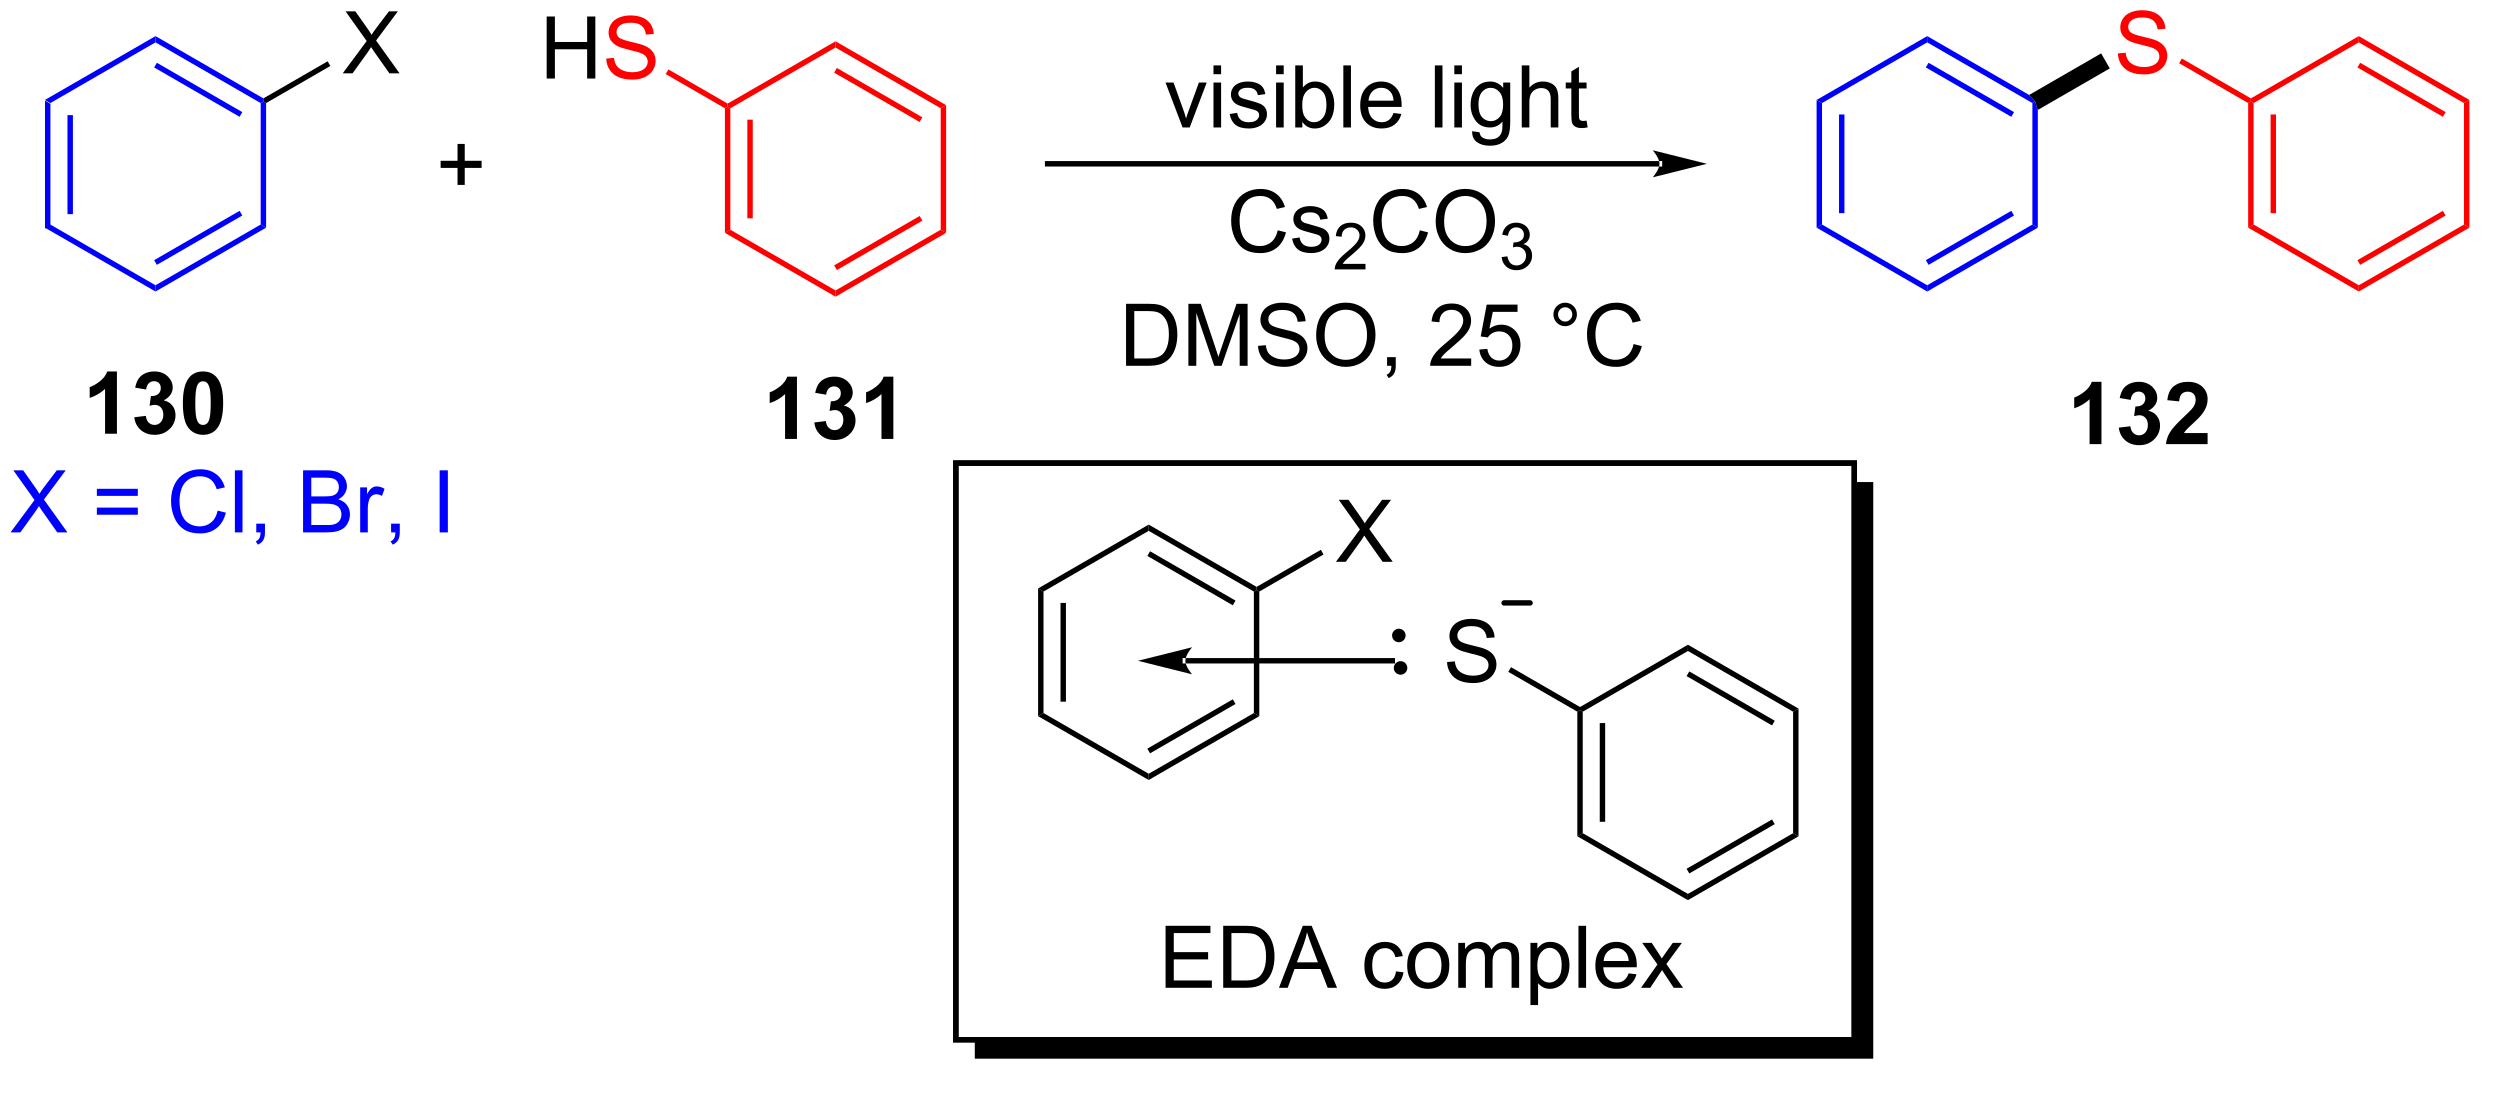 <?xml version="1.0" encoding="UTF-8"?>
<!DOCTYPE svg PUBLIC '-//W3C//DTD SVG 1.0//EN'
          'http://www.w3.org/TR/2001/REC-SVG-20010904/DTD/svg10.dtd'>
<svg stroke-dasharray="none" shape-rendering="auto" xmlns="http://www.w3.org/2000/svg" font-family="'Dialog'" text-rendering="auto" width="90" fill-opacity="1" color-interpolation="auto" color-rendering="auto" preserveAspectRatio="xMidYMid meet" font-size="12px" viewBox="0 0 90 40" fill="black" xmlns:xlink="http://www.w3.org/1999/xlink" stroke="black" image-rendering="auto" stroke-miterlimit="10" stroke-linecap="square" stroke-linejoin="miter" font-style="normal" stroke-width="1" height="40" stroke-dashoffset="0" font-weight="normal" stroke-opacity="1"
><!--Generated by the Batik Graphics2D SVG Generator--><defs id="genericDefs"
  /><g
  ><defs id="defs1"
    ><clipPath clipPathUnits="userSpaceOnUse" id="clipPath1"
      ><path d="M0.683 1.614 L237.789 1.614 L237.789 105.45 L0.683 105.45 L0.683 1.614 Z"
      /></clipPath
      ><clipPath clipPathUnits="userSpaceOnUse" id="clipPath2"
      ><path d="M-1.186 23.134 L-1.186 123.646 L228.56 123.646 L228.56 23.134 Z"
      /></clipPath
      ><clipPath clipPathUnits="userSpaceOnUse" id="clipPath3"
      ><path d="M-1.186 23.134 L-1.186 123.111 L228.355 123.111 L228.355 23.134 Z"
      /></clipPath
    ></defs
    ><g fill="blue" transform="scale(0.38,0.38) translate(-0.683,-1.614) matrix(1.029,0,0,1.029,1.903,-22.182)" stroke="blue"
    ><path d="M2.957 32.388 L3.457 32.677 L3.457 43.888 L2.957 44.176 ZM5.027 33.727 L5.027 42.837 L5.527 42.837 L5.527 33.727 Z" stroke="none" clip-path="url(#clipPath3)"
    /></g
    ><g fill="blue" transform="matrix(0.39,0,0,0.39,0.463,-9.033)" stroke="blue"
    ><path d="M2.957 44.176 L3.457 43.888 L13.167 49.493 L13.167 50.071 Z" stroke="none" clip-path="url(#clipPath3)"
    /></g
    ><g fill="blue" transform="matrix(0.39,0,0,0.39,0.463,-9.033)" stroke="blue"
    ><path d="M13.167 50.071 L13.167 49.493 L22.876 43.888 L23.376 44.176 ZM13.292 47.608 L21.181 43.054 L20.931 42.621 L13.042 47.175 Z" stroke="none" clip-path="url(#clipPath3)"
    /></g
    ><g fill="blue" transform="matrix(0.39,0,0,0.39,0.463,-9.033)" stroke="blue"
    ><path d="M23.376 44.176 L22.876 43.888 L22.876 32.677 L23.126 32.532 L23.376 32.677 Z" stroke="none" clip-path="url(#clipPath3)"
    /></g
    ><g fill="blue" transform="matrix(0.39,0,0,0.39,0.463,-9.033)" stroke="blue"
    ><path d="M23.126 32.243 L23.126 32.532 L22.876 32.677 L13.167 27.071 L13.167 26.494 ZM21.181 33.511 L13.292 28.956 L13.042 29.389 L20.931 33.944 Z" stroke="none" clip-path="url(#clipPath3)"
    /></g
    ><g fill="blue" transform="matrix(0.39,0,0,0.39,0.463,-9.033)" stroke="blue"
    ><path d="M13.167 26.494 L13.167 27.071 L3.457 32.677 L2.957 32.388 Z" stroke="none" clip-path="url(#clipPath3)"
    /></g
    ><g transform="matrix(0.39,0,0,0.39,0.463,-9.033)"
    ><path d="M30.447 29.932 L32.66 26.948 L30.707 24.206 L31.611 24.206 L32.65 25.674 Q32.973 26.13 33.111 26.378 Q33.301 26.065 33.564 25.724 L34.715 24.206 L35.541 24.206 L33.528 26.904 L35.697 29.932 L34.759 29.932 L33.317 27.888 Q33.197 27.713 33.067 27.505 Q32.876 27.818 32.793 27.935 L31.356 29.932 L30.447 29.932 Z" stroke="none" clip-path="url(#clipPath3)"
    /></g
    ><g fill="blue" transform="matrix(0.39,0,0,0.39,0.463,-9.033)" stroke="blue"
    ><path d="M-0.213 72.303 L2 69.319 L0.047 66.576 L0.951 66.576 L1.99 68.045 Q2.312 68.501 2.45 68.748 Q2.641 68.436 2.904 68.095 L4.055 66.576 L4.88 66.576 L2.867 69.275 L5.037 72.303 L4.099 72.303 L2.656 70.259 Q2.537 70.084 2.406 69.876 Q2.216 70.189 2.133 70.306 L0.695 72.303 L-0.213 72.303 ZM11.535 68.936 L7.754 68.936 L7.754 68.28 L11.535 68.28 L11.535 68.936 ZM11.535 70.673 L7.754 70.673 L7.754 70.017 L11.535 70.017 L11.535 70.673 ZM18.906 70.295 L19.664 70.485 Q19.427 71.42 18.807 71.912 Q18.188 72.402 17.294 72.402 Q16.367 72.402 15.787 72.025 Q15.208 71.647 14.904 70.933 Q14.602 70.217 14.602 69.397 Q14.602 68.501 14.943 67.837 Q15.287 67.17 15.917 66.824 Q16.547 66.478 17.305 66.478 Q18.164 66.478 18.75 66.915 Q19.336 67.353 19.568 68.147 L18.82 68.321 Q18.622 67.696 18.242 67.412 Q17.865 67.126 17.289 67.126 Q16.63 67.126 16.185 67.444 Q15.742 67.759 15.562 68.293 Q15.383 68.826 15.383 69.392 Q15.383 70.123 15.596 70.668 Q15.81 71.212 16.258 71.483 Q16.708 71.751 17.232 71.751 Q17.867 71.751 18.307 71.384 Q18.75 71.017 18.906 70.295 ZM20.494 72.303 L20.494 66.576 L21.197 66.576 L21.197 72.303 L20.494 72.303 ZM22.469 72.303 L22.469 71.501 L23.271 71.501 L23.271 72.303 Q23.271 72.746 23.115 73.017 Q22.958 73.287 22.617 73.436 L22.422 73.136 Q22.646 73.037 22.75 72.847 Q22.857 72.66 22.867 72.303 L22.469 72.303 ZM26.789 72.303 L26.789 66.576 L28.938 66.576 Q29.594 66.576 29.99 66.751 Q30.388 66.923 30.612 67.285 Q30.836 67.647 30.836 68.04 Q30.836 68.407 30.635 68.733 Q30.438 69.056 30.037 69.256 Q30.555 69.407 30.833 69.775 Q31.115 70.142 31.115 70.642 Q31.115 71.045 30.943 71.392 Q30.773 71.735 30.523 71.923 Q30.273 72.11 29.896 72.207 Q29.521 72.303 28.974 72.303 L26.789 72.303 ZM27.547 68.983 L28.787 68.983 Q29.289 68.983 29.508 68.915 Q29.797 68.829 29.943 68.631 Q30.091 68.431 30.091 68.131 Q30.091 67.845 29.953 67.629 Q29.818 67.412 29.562 67.332 Q29.31 67.251 28.693 67.251 L27.547 67.251 L27.547 68.983 ZM27.547 71.626 L28.974 71.626 Q29.341 71.626 29.49 71.6 Q29.75 71.553 29.924 71.444 Q30.102 71.334 30.213 71.126 Q30.328 70.915 30.328 70.642 Q30.328 70.321 30.164 70.087 Q30 69.85 29.708 69.754 Q29.419 69.657 28.872 69.657 L27.547 69.657 L27.547 71.626 ZM32.06 72.303 L32.06 68.155 L32.693 68.155 L32.693 68.782 Q32.935 68.342 33.138 68.201 Q33.344 68.061 33.591 68.061 Q33.945 68.061 34.312 68.287 L34.07 68.939 Q33.812 68.787 33.555 68.787 Q33.325 68.787 33.141 68.925 Q32.958 69.064 32.88 69.311 Q32.763 69.686 32.763 70.131 L32.763 72.303 L32.06 72.303 ZM34.914 72.303 L34.914 71.501 L35.716 71.501 L35.716 72.303 Q35.716 72.746 35.56 73.017 Q35.404 73.287 35.062 73.436 L34.867 73.136 Q35.091 73.037 35.195 72.847 Q35.302 72.66 35.312 72.303 L34.914 72.303 ZM39.396 72.303 L39.396 66.576 L40.154 66.576 L40.154 72.303 L39.396 72.303 Z" stroke="none" clip-path="url(#clipPath3)"
    /></g
    ><g transform="matrix(0.39,0,0,0.39,0.463,-9.033)"
    ><path d="M41.047 40.23 L41.047 38.66 L39.487 38.66 L39.487 38.004 L41.047 38.004 L41.047 36.446 L41.711 36.446 L41.711 38.004 L43.268 38.004 L43.268 38.66 L41.711 38.66 L41.711 40.23 L41.047 40.23 Z" stroke="none" clip-path="url(#clipPath3)"
    /></g
    ><g fill="red" transform="matrix(0.39,0,0,0.39,0.463,-9.033)" stroke="red"
    ><path d="M65.728 33.156 L65.978 33.011 L66.228 33.156 L66.228 44.367 L65.728 44.656 ZM67.798 34.206 L67.798 43.316 L68.298 43.316 L68.298 34.206 Z" stroke="none" clip-path="url(#clipPath3)"
    /></g
    ><g fill="red" transform="matrix(0.39,0,0,0.39,0.463,-9.033)" stroke="red"
    ><path d="M65.728 44.656 L66.228 44.367 L75.938 49.973 L75.938 50.55 Z" stroke="none" clip-path="url(#clipPath3)"
    /></g
    ><g fill="red" transform="matrix(0.39,0,0,0.39,0.463,-9.033)" stroke="red"
    ><path d="M75.938 50.55 L75.938 49.973 L85.647 44.367 L86.147 44.656 ZM76.062 48.088 L83.952 43.533 L83.702 43.1 L75.812 47.655 Z" stroke="none" clip-path="url(#clipPath3)"
    /></g
    ><g fill="red" transform="matrix(0.39,0,0,0.39,0.463,-9.033)" stroke="red"
    ><path d="M86.147 44.656 L85.647 44.367 L85.647 33.156 L86.147 32.867 Z" stroke="none" clip-path="url(#clipPath3)"
    /></g
    ><g fill="red" transform="matrix(0.39,0,0,0.39,0.463,-9.033)" stroke="red"
    ><path d="M86.147 32.867 L85.647 33.156 L75.938 27.55 L75.938 26.973 ZM83.952 33.99 L76.062 29.435 L75.812 29.868 L83.702 34.423 Z" stroke="none" clip-path="url(#clipPath3)"
    /></g
    ><g fill="red" transform="matrix(0.39,0,0,0.39,0.463,-9.033)" stroke="red"
    ><path d="M75.938 26.973 L75.938 27.55 L66.228 33.156 L65.978 33.011 L65.978 32.723 Z" stroke="none" clip-path="url(#clipPath3)"
    /></g
    ><g transform="matrix(0.39,0,0,0.39,0.463,-9.033)"
    ><path d="M49.276 30.411 L49.276 24.685 L50.034 24.685 L50.034 27.036 L53.01 27.036 L53.01 24.685 L53.768 24.685 L53.768 30.411 L53.01 30.411 L53.01 27.711 L50.034 27.711 L50.034 30.411 L49.276 30.411 Z" stroke="none" clip-path="url(#clipPath3)"
    /></g
    ><g fill="red" transform="matrix(0.39,0,0,0.39,0.463,-9.033)" stroke="red"
    ><path d="M54.772 28.57 L55.488 28.508 Q55.538 28.937 55.723 29.213 Q55.91 29.489 56.301 29.659 Q56.691 29.828 57.178 29.828 Q57.613 29.828 57.944 29.701 Q58.277 29.57 58.439 29.346 Q58.6 29.122 58.6 28.857 Q58.6 28.586 58.444 28.385 Q58.288 28.185 57.928 28.047 Q57.699 27.958 56.91 27.768 Q56.121 27.578 55.803 27.411 Q55.395 27.195 55.191 26.878 Q54.991 26.56 54.991 26.164 Q54.991 25.732 55.236 25.354 Q55.483 24.977 55.954 24.781 Q56.428 24.586 57.007 24.586 Q57.645 24.586 58.129 24.792 Q58.616 24.997 58.876 25.396 Q59.139 25.794 59.16 26.297 L58.434 26.352 Q58.374 25.81 58.035 25.534 Q57.699 25.255 57.038 25.255 Q56.35 25.255 56.035 25.508 Q55.723 25.758 55.723 26.114 Q55.723 26.422 55.944 26.622 Q56.163 26.82 57.087 27.031 Q58.012 27.239 58.355 27.396 Q58.855 27.625 59.092 27.979 Q59.332 28.333 59.332 28.794 Q59.332 29.25 59.069 29.656 Q58.809 30.06 58.316 30.286 Q57.827 30.51 57.215 30.51 Q56.436 30.51 55.91 30.284 Q55.387 30.055 55.087 29.602 Q54.788 29.146 54.772 28.57 Z" stroke="none" clip-path="url(#clipPath3)"
    /></g
    ><g transform="matrix(0.39,0,0,0.39,0.463,-9.033)"
    ><path d="M151.996 38.532 L151.996 38.532 L95.517 38.532 L95.267 38.532 L95.267 38.032 L95.517 38.032 L151.996 38.032 L152.246 38.032 L152.246 38.532 ZM156.371 38.282 L151.371 37.032 C151.371 37.032 151.996 37.735 151.996 38.282 C151.996 38.829 151.371 39.532 151.371 39.532 Z" stroke="none" clip-path="url(#clipPath3)"
    /></g
    ><g transform="matrix(0.39,0,0,0.39,0.463,-9.033)"
    ><path d="M116.761 44.42 L117.519 44.61 Q117.282 45.545 116.663 46.038 Q116.043 46.527 115.15 46.527 Q114.222 46.527 113.642 46.15 Q113.064 45.772 112.759 45.058 Q112.457 44.342 112.457 43.522 Q112.457 42.626 112.798 41.962 Q113.142 41.295 113.772 40.949 Q114.402 40.603 115.16 40.603 Q116.019 40.603 116.605 41.04 Q117.191 41.478 117.423 42.272 L116.676 42.446 Q116.478 41.821 116.097 41.538 Q115.72 41.251 115.144 41.251 Q114.486 41.251 114.04 41.569 Q113.597 41.884 113.418 42.418 Q113.238 42.952 113.238 43.517 Q113.238 44.248 113.452 44.793 Q113.665 45.337 114.113 45.608 Q114.564 45.876 115.087 45.876 Q115.722 45.876 116.163 45.509 Q116.605 45.142 116.761 44.42 ZM118.083 45.188 L118.778 45.079 Q118.836 45.498 119.104 45.722 Q119.372 45.944 119.851 45.944 Q120.336 45.944 120.57 45.746 Q120.805 45.548 120.805 45.282 Q120.805 45.045 120.599 44.907 Q120.453 44.813 119.88 44.67 Q119.107 44.475 118.807 44.332 Q118.508 44.188 118.354 43.938 Q118.2 43.686 118.2 43.381 Q118.2 43.103 118.325 42.868 Q118.453 42.631 118.672 42.475 Q118.836 42.353 119.12 42.269 Q119.403 42.186 119.726 42.186 Q120.216 42.186 120.583 42.327 Q120.953 42.467 121.127 42.707 Q121.305 42.946 121.372 43.35 L120.685 43.444 Q120.638 43.123 120.411 42.944 Q120.187 42.764 119.778 42.764 Q119.294 42.764 119.086 42.925 Q118.88 43.084 118.88 43.298 Q118.88 43.436 118.966 43.545 Q119.052 43.657 119.234 43.733 Q119.341 43.772 119.857 43.913 Q120.601 44.11 120.896 44.238 Q121.192 44.366 121.359 44.608 Q121.528 44.85 121.528 45.209 Q121.528 45.561 121.323 45.871 Q121.117 46.181 120.729 46.353 Q120.344 46.522 119.857 46.522 Q119.047 46.522 118.622 46.186 Q118.2 45.85 118.083 45.188 Z" stroke="none" clip-path="url(#clipPath3)"
    /></g
    ><g transform="matrix(0.39,0,0,0.39,0.463,-9.033)"
    ><path d="M124.857 47.52 L124.857 48.028 L122.017 48.028 Q122.011 47.837 122.08 47.661 Q122.187 47.372 122.425 47.091 Q122.666 46.809 123.117 46.44 Q123.816 45.866 124.062 45.53 Q124.308 45.194 124.308 44.895 Q124.308 44.583 124.084 44.368 Q123.861 44.151 123.5 44.151 Q123.119 44.151 122.89 44.38 Q122.662 44.608 122.66 45.013 L122.117 44.958 Q122.174 44.35 122.537 44.034 Q122.9 43.716 123.511 43.716 Q124.131 43.716 124.49 44.059 Q124.851 44.401 124.851 44.907 Q124.851 45.165 124.746 45.415 Q124.64 45.663 124.394 45.938 Q124.15 46.214 123.582 46.694 Q123.107 47.093 122.972 47.235 Q122.838 47.378 122.75 47.52 L124.857 47.52 Z" stroke="none" clip-path="url(#clipPath3)"
    /></g
    ><g transform="matrix(0.39,0,0,0.39,0.463,-9.033)"
    ><path d="M129.876 44.42 L130.634 44.61 Q130.397 45.545 129.777 46.038 Q129.157 46.527 128.264 46.527 Q127.337 46.527 126.756 46.15 Q126.178 45.772 125.873 45.058 Q125.571 44.342 125.571 43.522 Q125.571 42.626 125.912 41.962 Q126.256 41.295 126.886 40.949 Q127.516 40.603 128.274 40.603 Q129.134 40.603 129.72 41.04 Q130.305 41.478 130.537 42.272 L129.79 42.446 Q129.592 41.821 129.212 41.538 Q128.834 41.251 128.259 41.251 Q127.6 41.251 127.154 41.569 Q126.712 41.884 126.532 42.418 Q126.352 42.952 126.352 43.517 Q126.352 44.248 126.566 44.793 Q126.779 45.337 127.227 45.608 Q127.678 45.876 128.201 45.876 Q128.837 45.876 129.277 45.509 Q129.72 45.142 129.876 44.42 ZM131.338 43.639 Q131.338 42.212 132.104 41.407 Q132.869 40.6 134.08 40.6 Q134.872 40.6 135.507 40.98 Q136.145 41.358 136.479 42.035 Q136.815 42.712 136.815 43.571 Q136.815 44.444 136.463 45.131 Q136.112 45.819 135.466 46.173 Q134.822 46.527 134.075 46.527 Q133.268 46.527 132.63 46.136 Q131.994 45.743 131.666 45.069 Q131.338 44.392 131.338 43.639 ZM132.119 43.65 Q132.119 44.686 132.674 45.282 Q133.231 45.876 134.072 45.876 Q134.927 45.876 135.479 45.275 Q136.033 44.673 136.033 43.569 Q136.033 42.868 135.796 42.347 Q135.559 41.827 135.104 41.54 Q134.651 41.251 134.083 41.251 Q133.278 41.251 132.697 41.806 Q132.119 42.358 132.119 43.65 Z" stroke="none" clip-path="url(#clipPath3)"
    /></g
    ><g transform="matrix(0.39,0,0,0.39,0.463,-9.033)"
    ><path d="M137.425 46.893 L137.952 46.823 Q138.044 47.272 138.261 47.469 Q138.479 47.667 138.794 47.667 Q139.165 47.667 139.421 47.409 Q139.679 47.151 139.679 46.77 Q139.679 46.407 139.44 46.173 Q139.204 45.936 138.837 45.936 Q138.688 45.936 138.466 45.995 L138.524 45.532 Q138.577 45.538 138.608 45.538 Q138.946 45.538 139.216 45.362 Q139.485 45.186 139.485 44.819 Q139.485 44.53 139.288 44.341 Q139.093 44.149 138.782 44.149 Q138.474 44.149 138.268 44.343 Q138.063 44.536 138.005 44.923 L137.477 44.829 Q137.575 44.298 137.917 44.007 Q138.261 43.716 138.77 43.716 Q139.122 43.716 139.417 43.866 Q139.714 44.016 139.87 44.278 Q140.026 44.538 140.026 44.831 Q140.026 45.11 139.876 45.339 Q139.727 45.567 139.434 45.702 Q139.815 45.79 140.026 46.067 Q140.237 46.343 140.237 46.759 Q140.237 47.321 139.827 47.714 Q139.417 48.104 138.79 48.104 Q138.225 48.104 137.85 47.768 Q137.477 47.43 137.425 46.893 Z" stroke="none" clip-path="url(#clipPath3)"
    /></g
    ><g transform="matrix(0.39,0,0,0.39,0.463,-9.033)"
    ><path d="M102.756 56.928 L102.756 51.202 L104.73 51.202 Q105.397 51.202 105.748 51.282 Q106.241 51.397 106.59 51.694 Q107.043 52.077 107.267 52.673 Q107.491 53.267 107.491 54.032 Q107.491 54.686 107.337 55.191 Q107.186 55.694 106.946 56.025 Q106.709 56.353 106.425 56.543 Q106.144 56.733 105.743 56.832 Q105.342 56.928 104.824 56.928 L102.756 56.928 ZM103.514 56.251 L104.738 56.251 Q105.303 56.251 105.626 56.147 Q105.949 56.04 106.139 55.85 Q106.41 55.579 106.558 55.126 Q106.709 54.67 106.709 54.022 Q106.709 53.123 106.415 52.642 Q106.121 52.157 105.699 51.993 Q105.394 51.876 104.717 51.876 L103.514 51.876 L103.514 56.251 ZM108.51 56.928 L108.51 51.202 L109.651 51.202 L111.007 55.256 Q111.195 55.821 111.281 56.103 Q111.377 55.79 111.586 55.186 L112.955 51.202 L113.976 51.202 L113.976 56.928 L113.245 56.928 L113.245 52.134 L111.58 56.928 L110.898 56.928 L109.242 52.053 L109.242 56.928 L108.51 56.928 ZM114.94 55.087 L115.656 55.025 Q115.705 55.454 115.89 55.73 Q116.078 56.006 116.468 56.175 Q116.859 56.345 117.346 56.345 Q117.781 56.345 118.112 56.217 Q118.445 56.087 118.606 55.863 Q118.768 55.639 118.768 55.373 Q118.768 55.103 118.612 54.902 Q118.455 54.702 118.096 54.563 Q117.867 54.475 117.078 54.285 Q116.289 54.095 115.971 53.928 Q115.562 53.712 115.359 53.394 Q115.159 53.077 115.159 52.681 Q115.159 52.248 115.403 51.871 Q115.651 51.493 116.122 51.298 Q116.596 51.103 117.174 51.103 Q117.812 51.103 118.297 51.308 Q118.784 51.514 119.044 51.913 Q119.307 52.311 119.328 52.813 L118.601 52.868 Q118.541 52.327 118.203 52.05 Q117.867 51.772 117.205 51.772 Q116.518 51.772 116.203 52.025 Q115.89 52.275 115.89 52.631 Q115.89 52.938 116.112 53.139 Q116.33 53.337 117.255 53.548 Q118.179 53.756 118.523 53.913 Q119.023 54.142 119.26 54.496 Q119.5 54.85 119.5 55.311 Q119.5 55.767 119.237 56.173 Q118.976 56.577 118.484 56.803 Q117.995 57.027 117.382 57.027 Q116.604 57.027 116.078 56.8 Q115.554 56.571 115.255 56.118 Q114.955 55.663 114.94 55.087 ZM120.304 54.139 Q120.304 52.712 121.07 51.907 Q121.836 51.1 123.047 51.1 Q123.838 51.1 124.474 51.48 Q125.112 51.858 125.445 52.535 Q125.781 53.212 125.781 54.071 Q125.781 54.944 125.429 55.631 Q125.078 56.319 124.432 56.673 Q123.789 57.027 123.041 57.027 Q122.234 57.027 121.596 56.636 Q120.961 56.243 120.632 55.569 Q120.304 54.892 120.304 54.139 ZM121.086 54.15 Q121.086 55.186 121.64 55.782 Q122.198 56.376 123.039 56.376 Q123.893 56.376 124.445 55.775 Q125 55.173 125 54.069 Q125 53.368 124.763 52.847 Q124.526 52.327 124.07 52.04 Q123.617 51.751 123.049 51.751 Q122.245 51.751 121.664 52.306 Q121.086 52.858 121.086 54.15 ZM126.85 56.928 L126.85 56.126 L127.652 56.126 L127.652 56.928 Q127.652 57.371 127.496 57.642 Q127.34 57.913 126.998 58.061 L126.803 57.761 Q127.027 57.663 127.131 57.472 Q127.238 57.285 127.248 56.928 L126.85 56.928 ZM134.613 56.251 L134.613 56.928 L130.827 56.928 Q130.819 56.673 130.91 56.438 Q131.053 56.053 131.371 55.678 Q131.691 55.303 132.293 54.811 Q133.225 54.045 133.553 53.597 Q133.881 53.15 133.881 52.751 Q133.881 52.334 133.582 52.048 Q133.285 51.759 132.803 51.759 Q132.295 51.759 131.991 52.063 Q131.686 52.368 131.683 52.907 L130.959 52.834 Q131.035 52.025 131.519 51.603 Q132.004 51.178 132.819 51.178 Q133.644 51.178 134.123 51.636 Q134.605 52.092 134.605 52.767 Q134.605 53.11 134.464 53.444 Q134.324 53.775 133.996 54.142 Q133.67 54.509 132.912 55.15 Q132.28 55.681 132.1 55.871 Q131.92 56.061 131.803 56.251 L134.613 56.251 ZM135.367 55.428 L136.104 55.366 Q136.187 55.905 136.484 56.175 Q136.784 56.446 137.205 56.446 Q137.713 56.446 138.065 56.063 Q138.416 55.681 138.416 55.048 Q138.416 54.446 138.078 54.1 Q137.742 53.751 137.195 53.751 Q136.854 53.751 136.58 53.907 Q136.307 54.061 136.151 54.306 L135.492 54.22 L136.047 51.28 L138.893 51.28 L138.893 51.952 L136.609 51.952 L136.299 53.491 Q136.815 53.131 137.382 53.131 Q138.132 53.131 138.648 53.652 Q139.164 54.17 139.164 54.985 Q139.164 55.764 138.711 56.329 Q138.159 57.027 137.205 57.027 Q136.424 57.027 135.929 56.59 Q135.437 56.15 135.367 55.428 ZM142.205 52.186 Q142.205 51.735 142.523 51.42 Q142.843 51.103 143.289 51.103 Q143.742 51.103 144.057 51.42 Q144.375 51.735 144.375 52.186 Q144.375 52.634 144.054 52.954 Q143.737 53.272 143.289 53.272 Q142.843 53.272 142.523 52.957 Q142.205 52.639 142.205 52.186 ZM142.632 52.186 Q142.632 52.459 142.825 52.652 Q143.018 52.845 143.291 52.845 Q143.562 52.845 143.755 52.652 Q143.948 52.459 143.948 52.186 Q143.948 51.913 143.755 51.72 Q143.562 51.525 143.291 51.525 Q143.018 51.525 142.825 51.72 Q142.632 51.913 142.632 52.186 ZM149.608 54.92 L150.366 55.11 Q150.129 56.045 149.509 56.538 Q148.889 57.027 147.996 57.027 Q147.069 57.027 146.488 56.65 Q145.91 56.272 145.605 55.558 Q145.303 54.842 145.303 54.022 Q145.303 53.126 145.644 52.462 Q145.988 51.795 146.618 51.449 Q147.248 51.103 148.006 51.103 Q148.866 51.103 149.452 51.54 Q150.037 51.978 150.269 52.772 L149.522 52.946 Q149.324 52.321 148.944 52.038 Q148.566 51.751 147.991 51.751 Q147.332 51.751 146.886 52.069 Q146.444 52.384 146.264 52.918 Q146.084 53.452 146.084 54.017 Q146.084 54.748 146.298 55.293 Q146.511 55.837 146.959 56.108 Q147.41 56.376 147.933 56.376 Q148.569 56.376 149.009 56.009 Q149.452 55.642 149.608 54.92 Z" stroke="none" clip-path="url(#clipPath3)"
    /></g
    ><g transform="matrix(0.39,0,0,0.39,0.463,-9.033)"
    ><path d="M107.976 34.928 L106.398 30.78 L107.14 30.78 L108.03 33.264 Q108.176 33.665 108.296 34.1 Q108.39 33.772 108.559 33.311 L109.481 30.78 L110.202 30.78 L108.632 34.928 L107.976 34.928 ZM110.827 30.009 L110.827 29.201 L111.53 29.201 L111.53 30.009 L110.827 30.009 ZM110.827 34.928 L110.827 30.78 L111.53 30.78 L111.53 34.928 L110.827 34.928 ZM112.321 33.688 L113.016 33.579 Q113.073 33.998 113.342 34.222 Q113.61 34.444 114.089 34.444 Q114.573 34.444 114.808 34.246 Q115.042 34.048 115.042 33.782 Q115.042 33.545 114.836 33.407 Q114.691 33.313 114.118 33.17 Q113.344 32.975 113.045 32.832 Q112.745 32.688 112.592 32.438 Q112.438 32.186 112.438 31.881 Q112.438 31.603 112.563 31.368 Q112.691 31.131 112.909 30.975 Q113.073 30.853 113.357 30.769 Q113.641 30.686 113.964 30.686 Q114.454 30.686 114.821 30.826 Q115.191 30.967 115.365 31.207 Q115.542 31.446 115.61 31.85 L114.922 31.944 Q114.875 31.623 114.649 31.444 Q114.425 31.264 114.016 31.264 Q113.532 31.264 113.323 31.425 Q113.118 31.584 113.118 31.798 Q113.118 31.936 113.204 32.045 Q113.29 32.157 113.472 32.233 Q113.579 32.272 114.094 32.413 Q114.839 32.61 115.133 32.738 Q115.43 32.866 115.597 33.108 Q115.766 33.35 115.766 33.709 Q115.766 34.061 115.56 34.371 Q115.355 34.681 114.967 34.853 Q114.581 35.022 114.094 35.022 Q113.284 35.022 112.86 34.686 Q112.438 34.35 112.321 33.688 ZM116.605 30.009 L116.605 29.201 L117.308 29.201 L117.308 30.009 L116.605 30.009 ZM116.605 34.928 L116.605 30.78 L117.308 30.78 L117.308 34.928 L116.605 34.928 ZM119.028 34.928 L118.374 34.928 L118.374 29.201 L119.077 29.201 L119.077 31.243 Q119.523 30.686 120.215 30.686 Q120.598 30.686 120.939 30.84 Q121.28 30.993 121.502 31.274 Q121.723 31.553 121.848 31.949 Q121.973 32.342 121.973 32.79 Q121.973 33.858 121.444 34.441 Q120.918 35.022 120.179 35.022 Q119.444 35.022 119.028 34.407 L119.028 34.928 ZM119.02 32.821 Q119.02 33.569 119.223 33.9 Q119.554 34.444 120.121 34.444 Q120.582 34.444 120.918 34.043 Q121.254 33.642 121.254 32.85 Q121.254 32.038 120.931 31.652 Q120.609 31.264 120.153 31.264 Q119.692 31.264 119.356 31.665 Q119.02 32.063 119.02 32.821 ZM122.813 34.928 L122.813 29.201 L123.516 29.201 L123.516 34.928 L122.813 34.928 ZM127.444 33.592 L128.171 33.681 Q127.999 34.319 127.533 34.67 Q127.069 35.022 126.348 35.022 Q125.437 35.022 124.903 34.462 Q124.371 33.9 124.371 32.889 Q124.371 31.842 124.911 31.264 Q125.45 30.686 126.309 30.686 Q127.14 30.686 127.666 31.254 Q128.194 31.819 128.194 32.845 Q128.194 32.907 128.192 33.032 L125.098 33.032 Q125.137 33.717 125.484 34.082 Q125.832 34.444 126.351 34.444 Q126.739 34.444 127.012 34.241 Q127.286 34.038 127.444 33.592 ZM125.137 32.454 L127.452 32.454 Q127.405 31.931 127.187 31.67 Q126.851 31.264 126.317 31.264 Q125.832 31.264 125.502 31.59 Q125.171 31.913 125.137 32.454 ZM131.262 34.928 L131.262 29.201 L131.965 29.201 L131.965 34.928 L131.262 34.928 ZM133.058 30.009 L133.058 29.201 L133.761 29.201 L133.761 30.009 L133.058 30.009 ZM133.058 34.928 L133.058 30.78 L133.761 30.78 L133.761 34.928 L133.058 34.928 ZM134.702 35.272 L135.387 35.373 Q135.429 35.691 135.624 35.834 Q135.887 36.03 136.34 36.03 Q136.827 36.03 137.093 35.834 Q137.358 35.639 137.452 35.288 Q137.507 35.074 137.504 34.384 Q137.043 34.928 136.356 34.928 Q135.499 34.928 135.03 34.311 Q134.562 33.694 134.562 32.829 Q134.562 32.235 134.775 31.735 Q134.991 31.233 135.4 30.959 Q135.809 30.686 136.358 30.686 Q137.093 30.686 137.569 31.28 L137.569 30.78 L138.218 30.78 L138.218 34.366 Q138.218 35.334 138.02 35.738 Q137.825 36.144 137.395 36.379 Q136.968 36.613 136.343 36.613 Q135.601 36.613 135.142 36.277 Q134.687 35.944 134.702 35.272 ZM135.286 32.78 Q135.286 33.595 135.608 33.97 Q135.934 34.345 136.421 34.345 Q136.905 34.345 137.233 33.972 Q137.562 33.6 137.562 32.803 Q137.562 32.04 137.223 31.655 Q136.887 31.267 136.411 31.267 Q135.942 31.267 135.614 31.649 Q135.286 32.03 135.286 32.78 ZM139.282 34.928 L139.282 29.201 L139.985 29.201 L139.985 31.256 Q140.477 30.686 141.227 30.686 Q141.688 30.686 142.026 30.868 Q142.368 31.048 142.513 31.368 Q142.659 31.689 142.659 32.298 L142.659 34.928 L141.956 34.928 L141.956 32.298 Q141.956 31.772 141.727 31.532 Q141.5 31.29 141.081 31.29 Q140.769 31.29 140.493 31.454 Q140.219 31.616 140.102 31.894 Q139.985 32.17 139.985 32.657 L139.985 34.928 L139.282 34.928 ZM145.265 34.298 L145.366 34.92 Q145.069 34.983 144.835 34.983 Q144.452 34.983 144.241 34.863 Q144.03 34.741 143.944 34.543 Q143.858 34.345 143.858 33.712 L143.858 31.326 L143.343 31.326 L143.343 30.78 L143.858 30.78 L143.858 29.751 L144.559 29.329 L144.559 30.78 L145.265 30.78 L145.265 31.326 L144.559 31.326 L144.559 33.751 Q144.559 34.053 144.595 34.139 Q144.632 34.225 144.715 34.277 Q144.801 34.327 144.957 34.327 Q145.075 34.327 145.265 34.298 Z" stroke="none" clip-path="url(#clipPath3)"
    /></g
    ><g fill="blue" transform="matrix(0.39,0,0,0.39,0.463,-9.033)" stroke="blue"
    ><path d="M166.499 32.388 L166.999 32.676 L166.999 43.888 L166.499 44.176 ZM168.569 33.727 L168.569 42.837 L169.069 42.837 L169.069 33.727 Z" stroke="none" clip-path="url(#clipPath3)"
    /></g
    ><g fill="blue" transform="matrix(0.39,0,0,0.39,0.463,-9.033)" stroke="blue"
    ><path d="M166.499 44.176 L166.999 43.888 L176.708 49.493 L176.708 50.071 Z" stroke="none" clip-path="url(#clipPath3)"
    /></g
    ><g fill="blue" transform="matrix(0.39,0,0,0.39,0.463,-9.033)" stroke="blue"
    ><path d="M176.708 50.071 L176.708 49.493 L186.418 43.888 L186.918 44.176 ZM176.833 47.608 L184.723 43.054 L184.473 42.621 L176.583 47.175 Z" stroke="none" clip-path="url(#clipPath3)"
    /></g
    ><g fill="blue" transform="matrix(0.39,0,0,0.39,0.463,-9.033)" stroke="blue"
    ><path d="M186.918 44.176 L186.418 43.888 L186.418 32.676 L186.668 32.532 L186.918 33.312 Z" stroke="none" clip-path="url(#clipPath3)"
    /></g
    ><g fill="blue" transform="matrix(0.39,0,0,0.39,0.463,-9.033)" stroke="blue"
    ><path d="M186.118 31.926 L186.668 32.532 L186.418 32.676 L176.708 27.071 L176.708 26.494 ZM184.723 33.511 L176.833 28.956 L176.583 29.389 L184.473 33.944 Z" stroke="none" clip-path="url(#clipPath3)"
    /></g
    ><g fill="blue" transform="matrix(0.39,0,0,0.39,0.463,-9.033)" stroke="blue"
    ><path d="M176.708 26.494 L176.708 27.071 L166.999 32.676 L166.499 32.388 Z" stroke="none" clip-path="url(#clipPath3)"
    /></g
    ><g fill="red" transform="matrix(0.39,0,0,0.39,0.463,-9.033)" stroke="red"
    ><path d="M194.311 28.091 L195.028 28.029 Q195.077 28.458 195.262 28.734 Q195.449 29.01 195.84 29.18 Q196.231 29.349 196.718 29.349 Q197.153 29.349 197.483 29.221 Q197.817 29.091 197.978 28.867 Q198.139 28.643 198.139 28.378 Q198.139 28.107 197.983 27.906 Q197.827 27.706 197.468 27.568 Q197.238 27.479 196.449 27.289 Q195.66 27.099 195.343 26.932 Q194.934 26.716 194.731 26.398 Q194.53 26.081 194.53 25.685 Q194.53 25.253 194.775 24.875 Q195.022 24.497 195.494 24.302 Q195.968 24.107 196.546 24.107 Q197.184 24.107 197.668 24.312 Q198.155 24.518 198.416 24.917 Q198.679 25.315 198.699 25.818 L197.973 25.872 Q197.913 25.331 197.574 25.055 Q197.238 24.776 196.577 24.776 Q195.889 24.776 195.574 25.029 Q195.262 25.279 195.262 25.635 Q195.262 25.943 195.483 26.143 Q195.702 26.341 196.626 26.552 Q197.551 26.76 197.895 26.917 Q198.395 27.146 198.632 27.5 Q198.871 27.854 198.871 28.315 Q198.871 28.771 198.608 29.177 Q198.348 29.581 197.856 29.807 Q197.366 30.031 196.754 30.031 Q195.975 30.031 195.449 29.805 Q194.926 29.575 194.626 29.122 Q194.327 28.667 194.311 28.091 Z" stroke="none" clip-path="url(#clipPath3)"
    /></g
    ><g transform="matrix(0.39,0,0,0.39,0.463,-9.033)"
    ><path d="M186.918 33.312 L186.668 32.532 L186.118 31.926 L192.763 28.089 L193.563 29.475 Z" stroke="none" clip-path="url(#clipPath3)"
    /></g
    ><g fill="red" transform="matrix(0.39,0,0,0.39,0.463,-9.033)" stroke="red"
    ><path d="M206.336 32.676 L206.586 32.532 L206.836 32.676 L206.836 43.888 L206.336 44.176 ZM208.406 33.727 L208.406 42.837 L208.906 42.837 L208.906 33.727 Z" stroke="none" clip-path="url(#clipPath3)"
    /></g
    ><g fill="red" transform="matrix(0.39,0,0,0.39,0.463,-9.033)" stroke="red"
    ><path d="M206.336 44.176 L206.836 43.888 L216.546 49.493 L216.546 50.071 Z" stroke="none" clip-path="url(#clipPath3)"
    /></g
    ><g fill="red" transform="matrix(0.39,0,0,0.39,0.463,-9.033)" stroke="red"
    ><path d="M216.546 50.071 L216.546 49.493 L226.255 43.888 L226.755 44.176 ZM216.671 47.608 L224.56 43.054 L224.31 42.621 L216.421 47.175 Z" stroke="none" clip-path="url(#clipPath3)"
    /></g
    ><g fill="red" transform="matrix(0.39,0,0,0.39,0.463,-9.033)" stroke="red"
    ><path d="M226.755 44.176 L226.255 43.888 L226.255 32.676 L226.755 32.388 Z" stroke="none" clip-path="url(#clipPath3)"
    /></g
    ><g fill="red" transform="matrix(0.39,0,0,0.39,0.463,-9.033)" stroke="red"
    ><path d="M226.755 32.388 L226.255 32.676 L216.546 27.071 L216.546 26.494 ZM224.56 33.511 L216.671 28.956 L216.421 29.389 L224.31 33.944 Z" stroke="none" clip-path="url(#clipPath3)"
    /></g
    ><g fill="red" transform="matrix(0.39,0,0,0.39,0.463,-9.033)" stroke="red"
    ><path d="M216.546 26.494 L216.546 27.071 L206.836 32.676 L206.586 32.532 L206.586 32.243 Z" stroke="none" clip-path="url(#clipPath3)"
    /></g
    ><g transform="matrix(0.39,0,0,0.39,0.463,-9.033)"
    ><path d="M9.607 63.199 L8.511 63.199 L8.511 59.061 Q7.909 59.623 7.091 59.894 L7.091 58.897 Q7.521 58.756 8.024 58.366 Q8.529 57.972 8.716 57.449 L9.607 57.449 L9.607 63.199 ZM11.21 61.678 L12.272 61.55 Q12.322 61.957 12.543 62.173 Q12.767 62.386 13.085 62.386 Q13.423 62.386 13.655 62.129 Q13.889 61.871 13.889 61.433 Q13.889 61.019 13.665 60.777 Q13.444 60.535 13.124 60.535 Q12.913 60.535 12.619 60.616 L12.741 59.722 Q13.186 59.733 13.421 59.53 Q13.655 59.324 13.655 58.983 Q13.655 58.694 13.483 58.522 Q13.311 58.35 13.025 58.35 Q12.744 58.35 12.543 58.545 Q12.345 58.741 12.303 59.116 L11.29 58.944 Q11.397 58.425 11.608 58.116 Q11.822 57.803 12.202 57.626 Q12.585 57.449 13.056 57.449 Q13.866 57.449 14.353 57.965 Q14.757 58.386 14.757 58.918 Q14.757 59.67 13.931 60.121 Q14.423 60.225 14.717 60.592 Q15.014 60.959 15.014 61.48 Q15.014 62.233 14.462 62.767 Q13.913 63.298 13.092 63.298 Q12.314 63.298 11.801 62.85 Q11.29 62.402 11.21 61.678 ZM17.552 57.449 Q18.386 57.449 18.854 58.043 Q19.412 58.746 19.412 60.373 Q19.412 61.998 18.849 62.709 Q18.386 63.298 17.552 63.298 Q16.716 63.298 16.203 62.655 Q15.693 62.011 15.693 60.363 Q15.693 58.746 16.255 58.035 Q16.721 57.449 17.552 57.449 ZM17.552 58.358 Q17.354 58.358 17.198 58.485 Q17.042 58.613 16.956 58.941 Q16.841 59.366 16.841 60.373 Q16.841 61.381 16.943 61.759 Q17.044 62.136 17.198 62.261 Q17.354 62.386 17.552 62.386 Q17.753 62.386 17.909 62.259 Q18.065 62.131 18.151 61.803 Q18.263 61.381 18.263 60.373 Q18.263 59.366 18.162 58.991 Q18.06 58.613 17.906 58.485 Q17.753 58.358 17.552 58.358 Z" stroke="none" clip-path="url(#clipPath3)"
    /></g
    ><g transform="matrix(0.39,0,0,0.39,0.463,-9.033)"
    ><path d="M72.378 63.678 L71.281 63.678 L71.281 59.54 Q70.68 60.103 69.862 60.373 L69.862 59.376 Q70.292 59.235 70.794 58.845 Q71.299 58.452 71.487 57.928 L72.378 57.928 L72.378 63.678 ZM73.981 62.157 L75.043 62.03 Q75.093 62.436 75.314 62.652 Q75.538 62.866 75.856 62.866 Q76.194 62.866 76.426 62.608 Q76.66 62.35 76.66 61.913 Q76.66 61.498 76.436 61.256 Q76.215 61.014 75.895 61.014 Q75.684 61.014 75.389 61.095 L75.512 60.202 Q75.957 60.212 76.191 60.009 Q76.426 59.803 76.426 59.462 Q76.426 59.173 76.254 59.001 Q76.082 58.829 75.796 58.829 Q75.514 58.829 75.314 59.025 Q75.116 59.22 75.074 59.595 L74.061 59.423 Q74.168 58.905 74.379 58.595 Q74.593 58.282 74.973 58.105 Q75.356 57.928 75.827 57.928 Q76.637 57.928 77.124 58.444 Q77.527 58.866 77.527 59.397 Q77.527 60.15 76.702 60.6 Q77.194 60.704 77.488 61.071 Q77.785 61.438 77.785 61.959 Q77.785 62.712 77.233 63.246 Q76.684 63.777 75.863 63.777 Q75.085 63.777 74.572 63.329 Q74.061 62.881 73.981 62.157 ZM81.276 63.678 L80.18 63.678 L80.18 59.54 Q79.578 60.103 78.76 60.373 L78.76 59.376 Q79.19 59.235 79.693 58.845 Q80.198 58.452 80.385 57.928 L81.276 57.928 L81.276 63.678 Z" stroke="none" clip-path="url(#clipPath3)"
    /></g
    ><g transform="matrix(0.39,0,0,0.39,0.463,-9.033)"
    ><path d="M192.794 64.157 L191.698 64.157 L191.698 60.019 Q191.096 60.582 190.279 60.852 L190.279 59.855 Q190.708 59.715 191.211 59.324 Q191.716 58.931 191.904 58.407 L192.794 58.407 L192.794 64.157 ZM194.397 62.636 L195.46 62.509 Q195.509 62.915 195.731 63.131 Q195.954 63.345 196.272 63.345 Q196.611 63.345 196.843 63.087 Q197.077 62.829 197.077 62.392 Q197.077 61.977 196.853 61.735 Q196.632 61.493 196.311 61.493 Q196.1 61.493 195.806 61.574 L195.929 60.681 Q196.374 60.691 196.608 60.488 Q196.843 60.282 196.843 59.941 Q196.843 59.652 196.671 59.48 Q196.499 59.308 196.212 59.308 Q195.931 59.308 195.731 59.504 Q195.533 59.699 195.491 60.074 L194.478 59.902 Q194.585 59.384 194.796 59.074 Q195.009 58.761 195.389 58.584 Q195.772 58.407 196.244 58.407 Q197.054 58.407 197.54 58.923 Q197.944 59.345 197.944 59.876 Q197.944 60.629 197.119 61.079 Q197.611 61.183 197.905 61.55 Q198.202 61.918 198.202 62.438 Q198.202 63.191 197.65 63.725 Q197.1 64.256 196.28 64.256 Q195.501 64.256 194.988 63.808 Q194.478 63.36 194.397 62.636 ZM202.591 63.136 L202.591 64.157 L198.745 64.157 Q198.807 63.579 199.12 63.061 Q199.432 62.543 200.354 61.688 Q201.096 60.996 201.263 60.751 Q201.49 60.41 201.49 60.079 Q201.49 59.712 201.292 59.514 Q201.096 59.316 200.748 59.316 Q200.404 59.316 200.201 59.524 Q199.998 59.73 199.966 60.212 L198.873 60.102 Q198.971 59.196 199.487 58.803 Q200.003 58.407 200.776 58.407 Q201.623 58.407 202.107 58.865 Q202.591 59.321 202.591 60.001 Q202.591 60.386 202.453 60.738 Q202.315 61.087 202.013 61.47 Q201.815 61.722 201.294 62.199 Q200.776 62.675 200.636 62.832 Q200.498 62.988 200.411 63.136 L202.591 63.136 Z" stroke="none" clip-path="url(#clipPath3)"
    /></g
    ><g transform="matrix(0.39,0,0,0.39,0.463,-9.033)"
    ><path d="M144.412 88.858 L144.662 88.714 L144.912 88.858 L144.912 100.07 L144.412 100.358 ZM146.482 89.909 L146.482 99.019 L146.982 99.019 L146.982 89.909 Z" stroke="none" clip-path="url(#clipPath3)"
    /></g
    ><g transform="matrix(0.39,0,0,0.39,0.463,-9.033)"
    ><path d="M144.412 100.358 L144.912 100.07 L154.621 105.675 L154.621 106.253 Z" stroke="none" clip-path="url(#clipPath3)"
    /></g
    ><g transform="matrix(0.39,0,0,0.39,0.463,-9.033)"
    ><path d="M154.621 106.253 L154.621 105.675 L164.33 100.07 L164.83 100.358 ZM154.746 103.79 L162.635 99.236 L162.385 98.802 L154.496 103.357 Z" stroke="none" clip-path="url(#clipPath3)"
    /></g
    ><g transform="matrix(0.39,0,0,0.39,0.463,-9.033)"
    ><path d="M164.83 100.358 L164.33 100.07 L164.33 88.858 L164.83 88.57 Z" stroke="none" clip-path="url(#clipPath3)"
    /></g
    ><g transform="matrix(0.39,0,0,0.39,0.463,-9.033)"
    ><path d="M164.83 88.57 L164.33 88.858 L154.621 83.253 L154.621 82.675 ZM162.635 89.693 L154.746 85.138 L154.496 85.571 L162.385 90.126 Z" stroke="none" clip-path="url(#clipPath3)"
    /></g
    ><g transform="matrix(0.39,0,0,0.39,0.463,-9.033)"
    ><path d="M154.621 82.675 L154.621 83.253 L144.912 88.858 L144.662 88.714 L144.662 88.425 Z" stroke="none" clip-path="url(#clipPath3)"
    /></g
    ><g transform="matrix(0.39,0,0,0.39,0.463,-9.033)"
    ><path d="M132.387 84.273 L133.103 84.21 Q133.152 84.64 133.337 84.916 Q133.525 85.192 133.915 85.362 Q134.306 85.531 134.793 85.531 Q135.228 85.531 135.559 85.403 Q135.892 85.273 136.053 85.049 Q136.215 84.825 136.215 84.559 Q136.215 84.289 136.059 84.088 Q135.902 83.888 135.543 83.749 Q135.314 83.661 134.525 83.471 Q133.736 83.281 133.418 83.114 Q133.009 82.898 132.806 82.58 Q132.605 82.263 132.605 81.867 Q132.605 81.434 132.85 81.057 Q133.098 80.679 133.569 80.484 Q134.043 80.289 134.621 80.289 Q135.259 80.289 135.743 80.494 Q136.23 80.7 136.491 81.099 Q136.754 81.497 136.775 81.999 L136.048 82.054 Q135.988 81.513 135.65 81.237 Q135.314 80.958 134.652 80.958 Q133.965 80.958 133.65 81.21 Q133.337 81.46 133.337 81.817 Q133.337 82.124 133.559 82.325 Q133.777 82.523 134.702 82.734 Q135.626 82.942 135.97 83.099 Q136.47 83.328 136.707 83.682 Q136.947 84.036 136.947 84.497 Q136.947 84.953 136.684 85.359 Q136.423 85.763 135.931 85.989 Q135.441 86.213 134.829 86.213 Q134.051 86.213 133.525 85.987 Q133.001 85.757 132.702 85.304 Q132.402 84.849 132.387 84.273 Z" stroke="none" clip-path="url(#clipPath3)"
    /></g
    ><g transform="matrix(0.39,0,0,0.39,0.463,-9.033)"
    ><path d="M94.637 77.479 L95.137 77.768 L95.137 88.979 L94.637 89.268 ZM96.707 78.819 L96.707 87.928 L97.207 87.928 L97.207 78.819 Z" stroke="none" clip-path="url(#clipPath3)"
    /></g
    ><g transform="matrix(0.39,0,0,0.39,0.463,-9.033)"
    ><path d="M94.637 89.268 L95.137 88.979 L104.846 94.585 L104.846 95.162 Z" stroke="none" clip-path="url(#clipPath3)"
    /></g
    ><g transform="matrix(0.39,0,0,0.39,0.463,-9.033)"
    ><path d="M104.846 95.162 L104.846 94.585 L114.555 88.979 L115.055 89.268 ZM104.971 92.7 L112.861 88.145 L112.611 87.712 L104.721 92.267 Z" stroke="none" clip-path="url(#clipPath3)"
    /></g
    ><g transform="matrix(0.39,0,0,0.39,0.463,-9.033)"
    ><path d="M115.055 89.268 L114.555 88.979 L114.555 77.768 L114.805 77.623 L115.055 77.768 Z" stroke="none" clip-path="url(#clipPath3)"
    /></g
    ><g transform="matrix(0.39,0,0,0.39,0.463,-9.033)"
    ><path d="M114.805 77.335 L114.805 77.623 L114.555 77.768 L104.846 72.162 L104.846 71.585 ZM112.861 78.602 L104.971 74.047 L104.721 74.48 L112.611 79.035 Z" stroke="none" clip-path="url(#clipPath3)"
    /></g
    ><g transform="matrix(0.39,0,0,0.39,0.463,-9.033)"
    ><path d="M104.846 71.585 L104.846 72.162 L95.137 77.768 L94.637 77.479 Z" stroke="none" clip-path="url(#clipPath3)"
    /></g
    ><g transform="matrix(0.39,0,0,0.39,0.463,-9.033)"
    ><path d="M122.126 75.023 L124.34 72.039 L122.387 69.297 L123.29 69.297 L124.329 70.766 Q124.652 71.221 124.79 71.469 Q124.98 71.156 125.243 70.815 L126.394 69.297 L127.22 69.297 L125.207 71.995 L127.376 75.023 L126.439 75.023 L124.996 72.979 Q124.876 72.805 124.746 72.596 Q124.556 72.909 124.473 73.026 L123.035 75.023 L122.126 75.023 Z" stroke="none" clip-path="url(#clipPath3)"
    /></g
    ><g stroke-width="0.5" transform="matrix(0.39,0,0,0.39,0.463,-9.033)" stroke-linejoin="round" stroke-linecap="round"
    ><path fill="none" d="M137.651 78.816 L140.051 78.816" clip-path="url(#clipPath3)"
    /></g
    ><g stroke-width="0.5" transform="matrix(0.39,0,0,0.39,0.463,-9.033)"
    ><path fill="none" d="M87.043 65.909 L169.979 65.909 L169.979 119.136 L87.043 119.136 Z" clip-path="url(#clipPath3)"
    /></g
    ><g stroke-width="0.5" transform="matrix(0.39,0,0,0.39,0.463,-9.033)"
    ><path fill="none" d="M87.043 65.909 L169.979 65.909 L169.979 119.136 L87.043 119.136 Z" clip-path="url(#clipPath3)"
    /></g
    ><g transform="matrix(0.39,0,0,0.39,0.463,-9.033)"
    ><path d="M169.979 67.659 L169.979 119.136 L88.793 119.136 L88.793 120.886 L171.729 120.886 L171.729 67.659 ZM3738.019 1846.605 L3738.019 3263.186 L7177.19 3263.186 L7177.19 1846.605 Z" stroke="none" clip-path="url(#clipPath3)"
    /></g
    ><g transform="matrix(0.39,0,0,0.39,0.463,-9.033)"
    ><path d="M108.229 83.907 L108.229 83.907 L127.333 83.907 L127.583 83.907 L127.583 84.407 L127.333 84.407 L108.229 84.407 L107.979 84.407 L107.979 83.907 ZM103.854 84.157 L108.854 85.407 C108.854 85.407 108.229 84.704 108.229 84.157 C108.229 83.61 108.854 82.907 108.854 82.907 Z" stroke="none" clip-path="url(#clipPath3)"
    /></g
    ><g transform="matrix(0.39,0,0,0.39,0.463,-9.033)"
    ><path d="M106.404 114.345 L106.404 108.618 L110.544 108.618 L110.544 109.293 L107.162 109.293 L107.162 111.048 L110.331 111.048 L110.331 111.72 L107.162 111.72 L107.162 113.668 L110.677 113.668 L110.677 114.345 L106.404 114.345 ZM111.724 114.345 L111.724 108.618 L113.698 108.618 Q114.365 108.618 114.716 108.699 Q115.208 108.814 115.557 109.11 Q116.01 109.493 116.234 110.09 Q116.458 110.683 116.458 111.449 Q116.458 112.103 116.305 112.608 Q116.154 113.11 115.914 113.441 Q115.677 113.769 115.393 113.959 Q115.112 114.149 114.711 114.248 Q114.31 114.345 113.792 114.345 L111.724 114.345 ZM112.482 113.668 L113.706 113.668 Q114.271 113.668 114.594 113.564 Q114.917 113.457 115.107 113.267 Q115.378 112.996 115.526 112.543 Q115.677 112.087 115.677 111.439 Q115.677 110.54 115.383 110.058 Q115.089 109.574 114.667 109.41 Q114.362 109.293 113.685 109.293 L112.482 109.293 L112.482 113.668 ZM116.871 114.345 L119.072 108.618 L119.889 108.618 L122.233 114.345 L121.369 114.345 L120.702 112.61 L118.306 112.61 L117.678 114.345 L116.871 114.345 ZM118.525 111.993 L120.468 111.993 L119.869 110.407 Q119.595 109.683 119.462 109.22 Q119.353 109.769 119.155 110.314 L118.525 111.993 ZM127.677 112.824 L128.37 112.915 Q128.255 113.629 127.789 114.035 Q127.323 114.439 126.643 114.439 Q125.792 114.439 125.273 113.881 Q124.755 113.324 124.755 112.285 Q124.755 111.613 124.977 111.11 Q125.201 110.605 125.656 110.355 Q126.112 110.103 126.646 110.103 Q127.323 110.103 127.753 110.444 Q128.182 110.785 128.302 111.415 L127.62 111.519 Q127.521 111.103 127.273 110.892 Q127.026 110.681 126.674 110.681 Q126.143 110.681 125.81 111.061 Q125.479 111.441 125.479 112.267 Q125.479 113.103 125.799 113.483 Q126.12 113.86 126.635 113.86 Q127.049 113.86 127.326 113.608 Q127.604 113.353 127.677 112.824 ZM128.708 112.269 Q128.708 111.118 129.349 110.564 Q129.886 110.103 130.654 110.103 Q131.511 110.103 132.052 110.662 Q132.596 111.222 132.596 112.212 Q132.596 113.011 132.354 113.472 Q132.115 113.931 131.656 114.186 Q131.198 114.439 130.654 114.439 Q129.784 114.439 129.245 113.881 Q128.708 113.321 128.708 112.269 ZM129.432 112.269 Q129.432 113.066 129.779 113.465 Q130.128 113.86 130.654 113.86 Q131.177 113.86 131.524 113.462 Q131.873 113.064 131.873 112.246 Q131.873 111.478 131.524 111.082 Q131.174 110.683 130.654 110.683 Q130.128 110.683 129.779 111.079 Q129.432 111.472 129.432 112.269 ZM133.421 114.345 L133.421 110.196 L134.048 110.196 L134.048 110.777 Q134.244 110.472 134.566 110.287 Q134.892 110.103 135.306 110.103 Q135.767 110.103 136.061 110.295 Q136.358 110.485 136.478 110.829 Q136.97 110.103 137.759 110.103 Q138.376 110.103 138.707 110.444 Q139.04 110.785 139.04 111.496 L139.04 114.345 L138.343 114.345 L138.343 111.73 Q138.343 111.308 138.272 111.123 Q138.204 110.939 138.025 110.826 Q137.845 110.712 137.603 110.712 Q137.165 110.712 136.876 111.004 Q136.587 111.293 136.587 111.933 L136.587 114.345 L135.884 114.345 L135.884 111.649 Q135.884 111.181 135.712 110.946 Q135.54 110.712 135.15 110.712 Q134.853 110.712 134.6 110.868 Q134.35 111.024 134.236 111.326 Q134.124 111.626 134.124 112.191 L134.124 114.345 L133.421 114.345 ZM140.085 115.936 L140.085 110.196 L140.725 110.196 L140.725 110.735 Q140.952 110.418 141.236 110.261 Q141.522 110.103 141.929 110.103 Q142.46 110.103 142.866 110.376 Q143.272 110.649 143.478 111.147 Q143.686 111.644 143.686 112.238 Q143.686 112.876 143.457 113.386 Q143.228 113.894 142.793 114.168 Q142.358 114.439 141.876 114.439 Q141.525 114.439 141.246 114.29 Q140.968 114.142 140.788 113.915 L140.788 115.936 L140.085 115.936 ZM140.72 112.293 Q140.72 113.095 141.043 113.478 Q141.369 113.86 141.829 113.86 Q142.298 113.86 142.632 113.465 Q142.968 113.066 142.968 112.235 Q142.968 111.441 142.639 111.048 Q142.314 110.652 141.861 110.652 Q141.413 110.652 141.066 111.074 Q140.72 111.493 140.72 112.293 ZM144.518 114.345 L144.518 108.618 L145.221 108.618 L145.221 114.345 L144.518 114.345 ZM149.15 113.009 L149.876 113.097 Q149.704 113.735 149.238 114.087 Q148.775 114.439 148.054 114.439 Q147.142 114.439 146.608 113.879 Q146.077 113.316 146.077 112.306 Q146.077 111.259 146.616 110.681 Q147.155 110.103 148.014 110.103 Q148.845 110.103 149.371 110.67 Q149.9 111.235 149.9 112.261 Q149.9 112.324 149.897 112.449 L146.804 112.449 Q146.843 113.134 147.189 113.498 Q147.538 113.86 148.056 113.86 Q148.444 113.86 148.718 113.657 Q148.991 113.454 149.15 113.009 ZM146.843 111.871 L149.158 111.871 Q149.111 111.347 148.892 111.087 Q148.556 110.681 148.022 110.681 Q147.538 110.681 147.207 111.006 Q146.876 111.329 146.843 111.871 ZM150.292 114.345 L151.807 112.189 L150.404 110.196 L151.284 110.196 L151.919 111.168 Q152.099 111.446 152.208 111.634 Q152.38 111.376 152.526 111.175 L153.224 110.196 L154.065 110.196 L152.63 112.149 L154.174 114.345 L153.31 114.345 L152.458 113.056 L152.232 112.707 L151.143 114.345 L150.292 114.345 Z" stroke="none" clip-path="url(#clipPath3)"
    /></g
    ><g transform="matrix(0.39,0,0,0.39,0.463,-9.033)"
    ><path d="M138.039 85.179 L138.289 84.746 L144.662 88.425 L144.662 88.714 L144.412 88.858 Z" stroke="none" clip-path="url(#clipPath3)"
    /></g
    ><g transform="matrix(0.39,0,0,0.39,0.463,-9.033)"
    ><path d="M115.055 77.768 L114.805 77.623 L114.805 77.335 L120.736 73.911 L120.986 74.344 Z" stroke="none" clip-path="url(#clipPath3)"
    /></g
    ><g transform="matrix(0.39,0,0,0.39,0.463,-9.033)"
    ><path d="M29.057 28.82 L29.307 29.253 L23.376 32.677 L23.126 32.532 L23.126 32.243 Z" stroke="none" clip-path="url(#clipPath3)"
    /></g
    ><g fill="red" transform="matrix(0.39,0,0,0.39,0.463,-9.033)" stroke="red"
    ><path d="M60.265 30.002 L60.515 29.569 L65.978 32.723 L65.978 33.011 L65.728 33.156 Z" stroke="none" clip-path="url(#clipPath3)"
    /></g
    ><g fill="red" transform="matrix(0.39,0,0,0.39,0.463,-9.033)" stroke="red"
    ><path d="M199.964 28.997 L200.214 28.564 L206.586 32.243 L206.586 32.532 L206.336 32.676 Z" stroke="none" clip-path="url(#clipPath3)"
    /></g
    ><g transform="matrix(0.39,0,0,0.39,0.463,-9.033)"
    ><path d="M128.094 85.191 C127.887 85.191 127.719 85.023 127.719 84.816 C127.719 84.609 127.887 84.441 128.094 84.441 C128.301 84.441 128.469 84.609 128.469 84.816 C128.469 85.023 128.301 85.191 128.094 85.191" stroke="none" clip-path="url(#clipPath3)"
    /></g
    ><g stroke-width="0.5" transform="matrix(0.39,0,0,0.39,0.463,-9.033)" stroke-linejoin="round" stroke-linecap="round"
    ><path fill="none" d="M128.094 85.191 C127.887 85.191 127.719 85.023 127.719 84.816 C127.719 84.609 127.887 84.441 128.094 84.441 C128.301 84.441 128.469 84.609 128.469 84.816 C128.469 85.023 128.301 85.191 128.094 85.191" clip-path="url(#clipPath3)"
    /></g
    ><g transform="matrix(0.39,0,0,0.39,0.463,-9.033)"
    ><path d="M127.936 82.195 C127.728 82.195 127.561 82.027 127.561 81.82 C127.561 81.613 127.728 81.445 127.936 81.445 C128.143 81.445 128.311 81.613 128.311 81.82 C128.311 82.027 128.143 82.195 127.936 82.195" stroke="none" clip-path="url(#clipPath3)"
    /></g
    ><g stroke-width="0.5" transform="matrix(0.39,0,0,0.39,0.463,-9.033)" stroke-linejoin="round" stroke-linecap="round"
    ><path fill="none" d="M127.936 82.195 C127.728 82.195 127.561 82.027 127.561 81.82 C127.561 81.613 127.728 81.445 127.936 81.445 C128.143 81.445 128.311 81.613 128.311 81.82 C128.311 82.027 128.143 82.195 127.936 82.195" clip-path="url(#clipPath3)"
    /></g
  ></g
></svg
>
